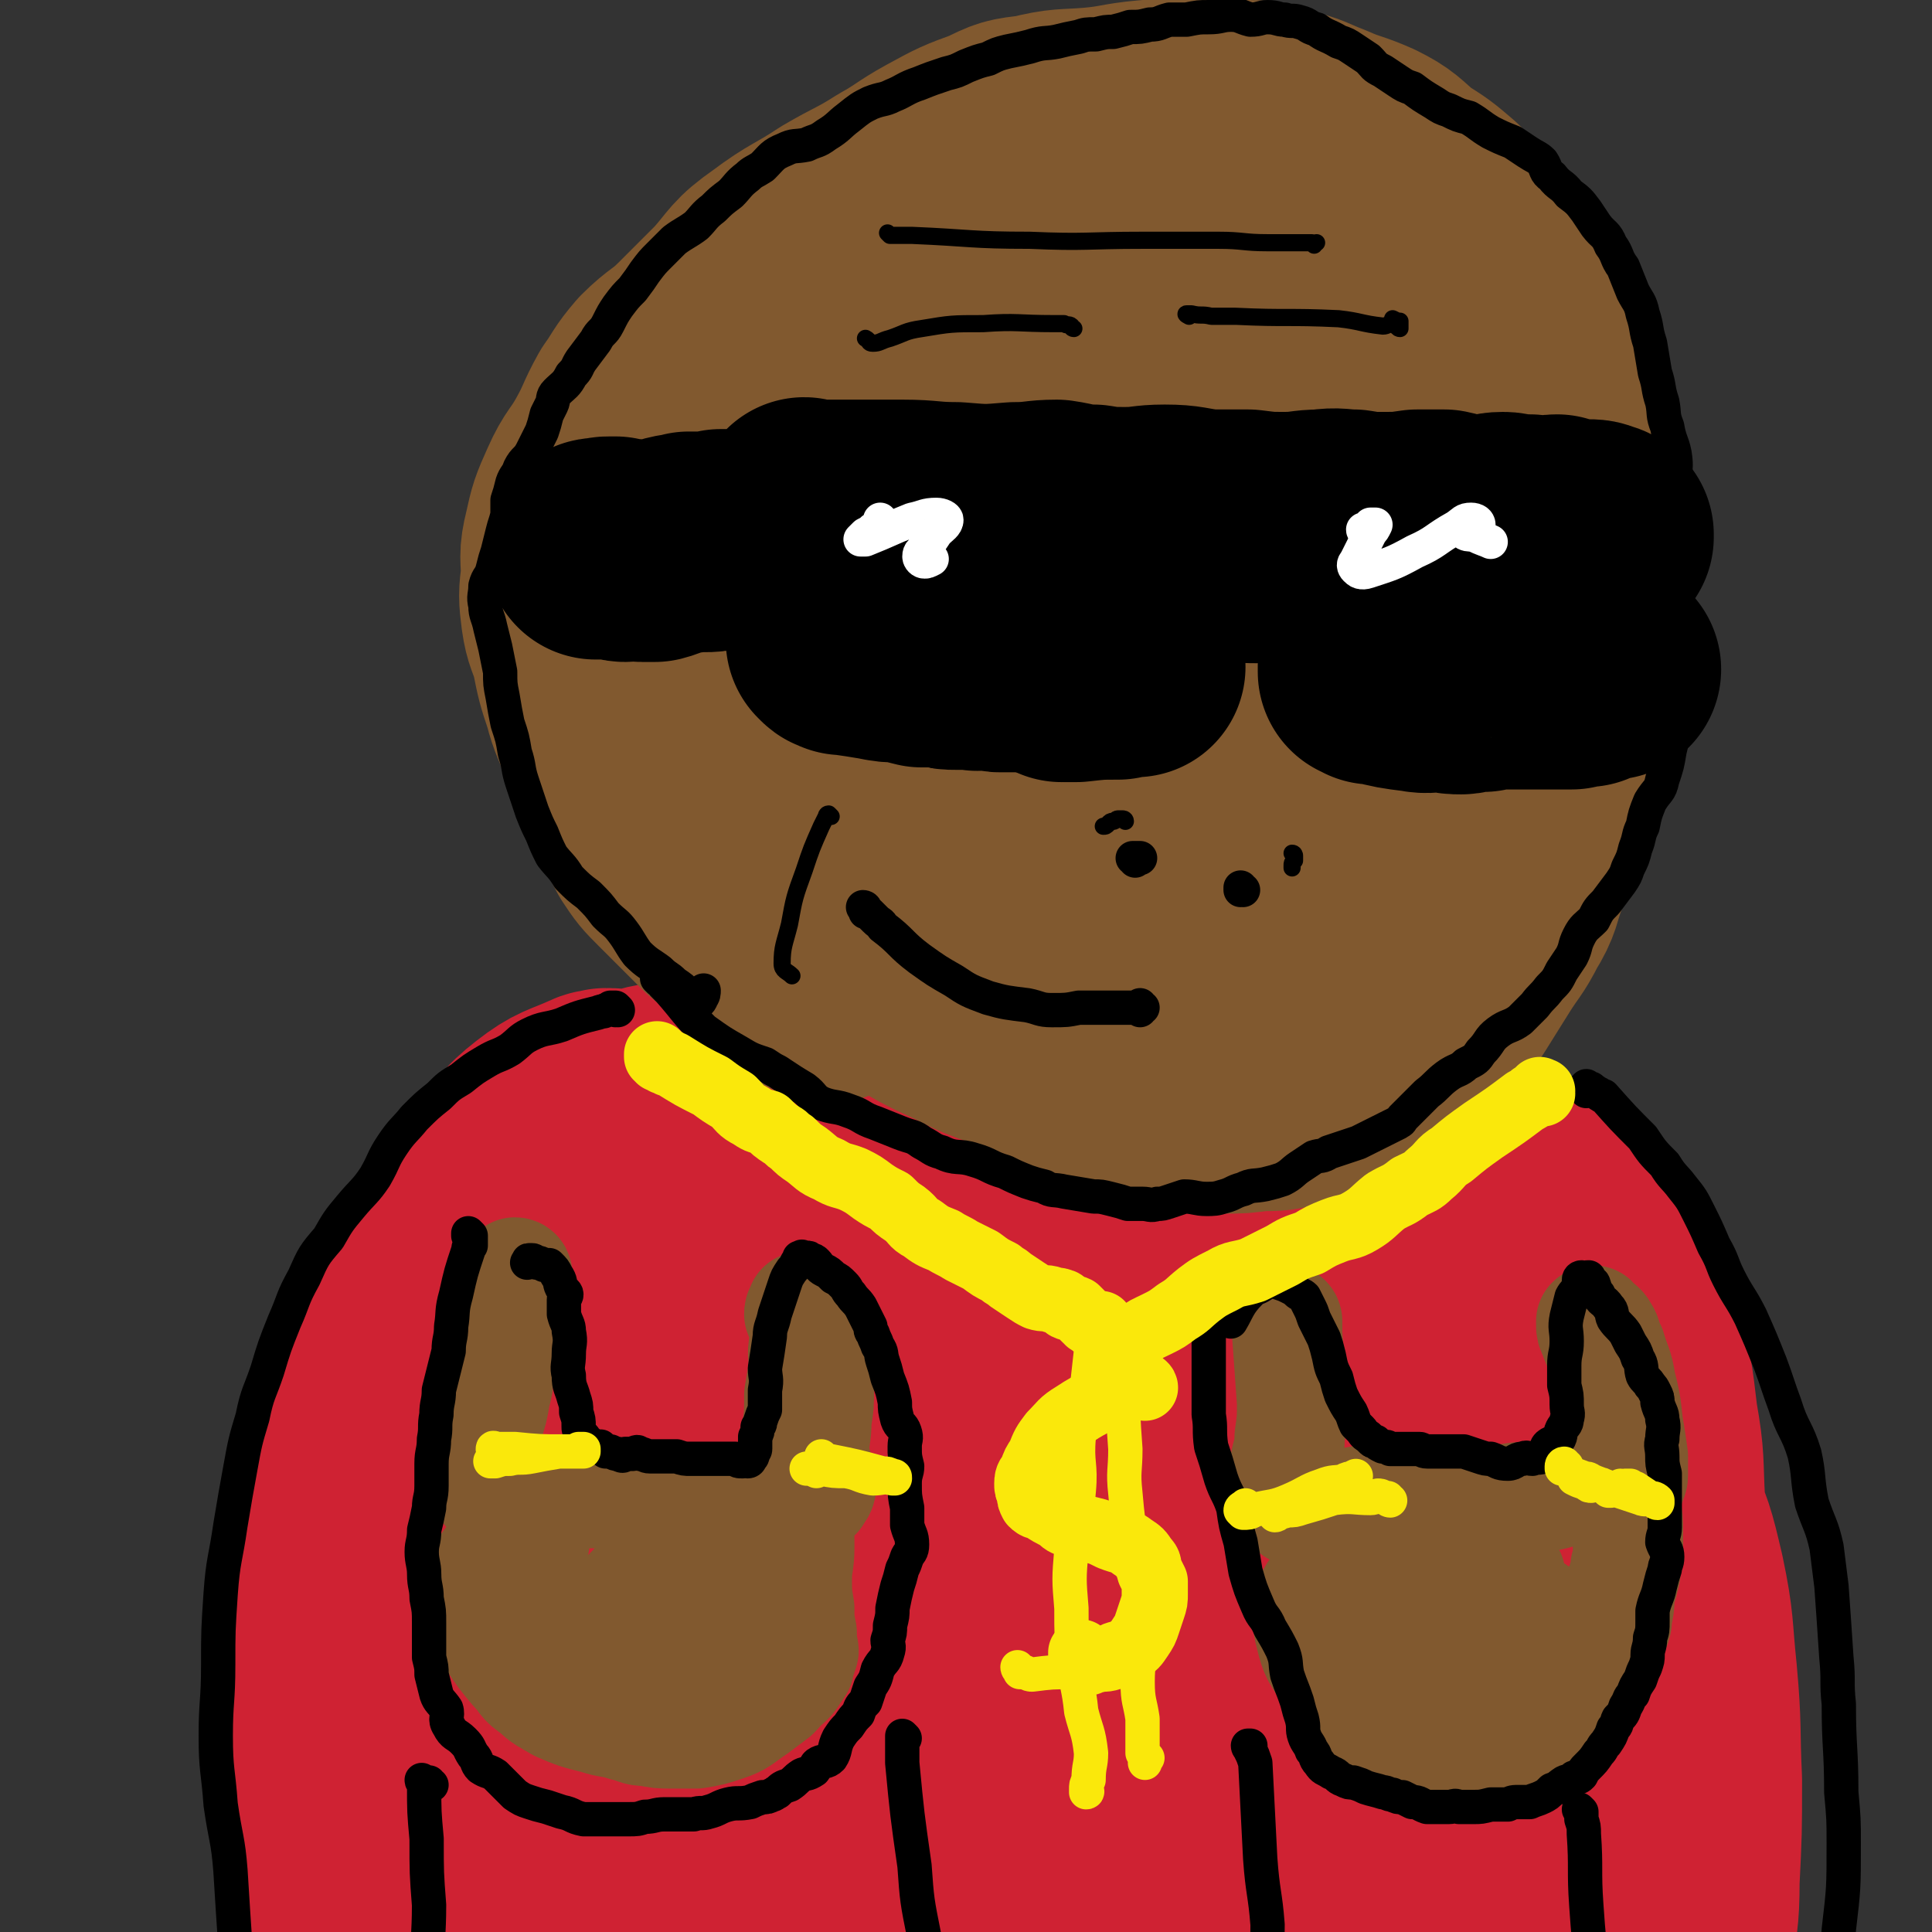 <svg viewBox='0 0 788 788' version='1.1' xmlns='http://www.w3.org/2000/svg' xmlns:xlink='http://www.w3.org/1999/xlink'><rect x="0" y="0" width="788" height="788" fill="#333333" stroke="none"/><g fill='none' stroke='#CF2233' stroke-width='90' stroke-linecap='round' stroke-linejoin='round'><path d='M250,449c0,0 0,-1 -1,-1 0,0 0,0 0,0 -1,1 -1,0 -2,0 -2,1 -2,0 -4,1 -11,5 -12,4 -21,11 -9,7 -8,8 -16,18 -9,11 -10,11 -18,22 -11,16 -12,16 -20,33 -9,19 -8,20 -15,39 -7,21 -7,21 -12,43 -5,21 -5,22 -7,44 -2,22 -1,22 0,44 0,20 1,20 3,40 2,16 2,16 5,33 2,14 2,14 5,27 2,8 2,8 5,15 1,4 1,4 2,7 0,1 1,2 1,2 0,-1 0,-2 0,-4 -2,-8 -3,-8 -4,-16 -2,-13 -1,-13 -2,-27 -1,-19 -1,-19 -1,-37 -1,-21 -2,-21 -2,-42 0,-22 1,-22 2,-43 2,-21 1,-21 4,-42 3,-18 3,-18 8,-36 5,-16 4,-17 11,-32 6,-14 8,-13 16,-25 7,-13 7,-13 14,-25 6,-9 6,-10 13,-18 6,-6 7,-6 14,-11 7,-5 7,-4 14,-9 6,-3 6,-3 12,-7 5,-3 5,-4 10,-6 7,-2 7,-1 15,-1 6,0 6,-1 12,0 5,1 5,2 11,3 6,2 6,2 12,5 6,2 6,2 11,4 9,3 9,3 17,7 8,3 8,3 16,6 7,3 7,3 14,6 7,3 7,4 15,6 10,3 10,1 21,4 8,2 8,2 16,5 8,2 7,4 15,5 9,3 9,2 18,2 9,1 9,1 18,2 9,1 9,1 18,1 9,1 9,1 17,0 10,0 10,0 19,0 8,-1 8,0 15,-1 9,-2 9,-2 18,-4 8,-2 8,-2 15,-4 5,-1 5,-1 10,-2 6,-1 6,-1 11,-2 5,0 5,0 10,-1 5,-1 4,-2 9,-2 5,0 5,-1 9,0 4,1 4,1 8,3 4,2 4,1 7,4 5,6 4,7 8,13 5,8 5,8 9,17 5,11 5,11 8,23 4,16 4,16 6,33 3,17 2,17 3,35 1,17 1,17 2,35 0,14 0,14 1,28 2,14 3,14 5,27 1,13 2,13 3,27 0,14 1,14 0,28 -1,15 -3,15 -5,30 -2,13 -2,13 -4,26 -1,9 -1,9 -1,19 0,5 0,5 1,11 0,1 0,2 1,1 0,-1 0,-3 1,-5 1,-8 2,-8 3,-15 3,-13 2,-14 4,-27 2,-16 3,-16 3,-32 1,-20 1,-20 1,-41 -1,-21 0,-21 -2,-43 -2,-19 -1,-20 -5,-39 -4,-17 -4,-17 -11,-33 -7,-17 -8,-16 -16,-32 -8,-16 -7,-16 -16,-31 -7,-13 -7,-14 -16,-25 -6,-7 -6,-8 -14,-12 -4,-3 -5,-3 -11,-3 -4,0 -6,0 -9,3 -5,7 -5,8 -8,17 -5,17 -5,18 -6,36 -3,24 -2,24 -2,49 1,26 2,26 5,51 2,25 3,25 7,49 3,19 3,19 7,38 3,15 3,15 6,30 2,8 1,9 4,17 1,2 3,5 4,3 3,-3 3,-6 4,-12 4,-19 5,-19 7,-39 2,-21 3,-22 2,-43 -1,-18 -1,-18 -5,-35 -4,-18 -5,-17 -10,-35 -5,-19 -5,-19 -9,-38 -2,-12 -1,-12 -3,-25 0,-4 0,-7 -1,-8 0,-1 0,1 0,3 2,14 1,15 4,29 6,23 6,23 14,46 7,22 9,22 17,44 6,19 6,19 10,39 3,12 3,12 5,25 2,6 2,7 3,13 0,0 -1,1 -1,1 -1,-3 -1,-4 -1,-7 -2,-19 -1,-19 -4,-37 -3,-18 -2,-18 -7,-36 -4,-13 -4,-14 -10,-26 -6,-13 -7,-13 -15,-25 -8,-12 -8,-12 -17,-23 -9,-11 -9,-11 -20,-21 -8,-8 -8,-8 -17,-15 -7,-5 -7,-6 -15,-9 -8,-4 -9,-5 -17,-5 -6,0 -8,0 -13,4 -10,7 -13,7 -18,18 -9,21 -8,22 -11,45 -4,29 -2,29 -2,58 0,26 -1,27 3,52 3,19 4,19 11,37 5,12 6,12 14,23 4,8 4,11 11,14 3,1 7,0 8,-4 7,-14 6,-16 8,-32 5,-34 4,-34 7,-69 3,-26 4,-26 6,-52 0,-17 0,-17 -1,-34 -2,-14 -2,-14 -7,-28 -5,-15 -5,-15 -13,-28 -7,-12 -7,-13 -18,-21 -5,-4 -9,-7 -14,-3 -9,7 -10,12 -13,26 -6,30 -4,31 -4,62 0,34 0,34 5,68 3,27 4,27 11,54 6,20 6,20 15,39 5,12 5,14 13,23 3,4 7,6 10,4 6,-6 8,-9 10,-19 6,-24 6,-25 7,-49 1,-29 2,-30 -1,-58 -3,-20 -2,-21 -10,-39 -8,-18 -10,-17 -21,-33 -10,-13 -10,-14 -23,-25 -11,-10 -11,-12 -25,-16 -10,-3 -13,-3 -22,2 -13,6 -15,7 -22,19 -13,21 -12,22 -19,46 -8,28 -7,29 -11,58 -3,23 -2,23 -3,46 -1,16 -1,17 -1,33 1,7 0,9 3,14 2,2 5,1 6,-2 7,-10 7,-11 11,-23 7,-24 6,-24 11,-49 5,-25 4,-25 7,-50 2,-19 4,-19 4,-37 0,-17 0,-17 -4,-33 -5,-17 -5,-18 -13,-33 -6,-12 -6,-13 -15,-22 -6,-6 -9,-10 -15,-9 -8,2 -11,6 -15,16 -8,21 -7,22 -10,45 -4,31 -4,31 -5,62 -1,31 -2,31 0,62 2,23 1,24 9,47 4,15 6,16 15,28 6,7 8,10 15,10 9,0 12,-3 17,-10 10,-13 10,-15 15,-31 7,-28 6,-28 8,-57 3,-30 2,-30 0,-60 -1,-19 -1,-19 -6,-37 -5,-15 -6,-16 -15,-28 -7,-10 -8,-11 -18,-18 -9,-6 -11,-9 -22,-8 -11,0 -15,1 -23,10 -16,20 -15,23 -24,48 -11,33 -10,33 -16,68 -5,29 -7,30 -7,59 0,21 2,21 7,41 3,12 3,13 10,22 3,4 6,5 9,3 5,-6 5,-10 7,-20 5,-26 6,-26 7,-53 0,-36 -2,-37 -5,-73 -3,-33 -1,-34 -7,-67 -3,-20 -3,-21 -11,-40 -5,-13 -4,-14 -13,-24 -8,-8 -10,-8 -20,-11 -8,-2 -10,-2 -18,2 -11,6 -14,7 -21,19 -14,24 -15,26 -21,54 -9,36 -8,37 -10,75 -1,34 -2,34 3,67 3,23 3,23 12,44 6,13 7,14 17,23 4,4 8,5 12,2 10,-7 11,-10 15,-23 11,-28 9,-29 15,-58 8,-34 8,-34 14,-68 4,-24 5,-24 6,-49 0,-14 0,-15 -5,-29 -2,-8 -3,-9 -10,-15 -4,-4 -5,-5 -11,-6 -7,-1 -9,-1 -14,3 -10,9 -11,10 -17,23 -11,24 -10,24 -16,50 -9,36 -10,37 -12,73 -2,31 -2,32 5,61 5,23 7,23 19,42 9,15 9,17 23,26 12,8 17,6 29,10 '/></g>
<g fill='none' stroke='#81592F' stroke-width='45' stroke-linecap='round' stroke-linejoin='round'><path d='M211,520c0,0 0,-1 -1,-1 0,0 1,1 1,1 0,0 -1,0 -1,0 0,0 0,0 0,0 0,1 0,1 0,1 0,1 0,1 -1,2 0,2 0,2 0,4 -2,13 -3,13 -5,27 -1,8 0,8 -2,15 -1,6 -1,6 -3,12 -1,4 -1,3 -2,7 0,4 1,4 1,8 0,2 0,2 0,4 0,3 -1,3 0,5 0,1 0,2 1,3 1,0 1,0 2,1 1,0 1,0 2,0 2,0 2,0 4,0 5,0 5,0 10,0 4,0 4,0 9,1 5,0 5,-1 10,-1 5,0 5,0 10,0 5,1 5,2 11,2 6,1 6,0 11,0 7,1 7,1 15,2 6,0 6,0 12,0 4,0 4,0 8,0 4,1 4,1 7,2 2,0 2,0 5,0 2,0 2,0 5,-1 2,0 2,1 3,1 3,0 4,0 6,-1 1,0 0,-1 1,-2 1,-1 2,-1 3,-2 1,-2 2,-2 2,-5 -1,-6 -2,-6 -3,-13 0,-6 1,-6 1,-13 1,-6 1,-6 1,-13 0,-5 -1,-5 -2,-10 -1,-4 -1,-4 -2,-9 0,-4 1,-4 0,-8 0,-3 -1,-2 -2,-5 0,-1 0,-1 0,-1 0,0 -1,0 -1,0 0,1 0,1 0,1 -1,1 -1,1 -1,2 1,3 2,3 3,6 0,3 -1,3 -1,6 -1,5 0,5 0,9 -1,6 -1,6 -2,12 0,8 0,8 -1,15 0,9 -1,9 -1,18 0,8 1,8 1,16 1,6 1,6 1,13 0,7 -1,7 -1,13 0,6 0,6 1,12 0,5 0,5 1,10 0,3 0,3 0,6 1,1 1,1 0,3 0,1 0,1 -1,2 0,1 0,1 0,2 0,1 -1,1 -1,1 0,1 0,1 -1,2 -1,2 -1,2 -3,4 -3,2 -2,2 -5,5 -4,3 -4,3 -8,6 -6,4 -6,5 -12,7 -6,2 -6,2 -12,3 -5,0 -5,0 -10,0 -5,0 -5,0 -10,-1 -5,0 -4,-1 -9,-2 -6,-2 -6,-1 -12,-3 -8,-2 -8,-2 -15,-5 -5,-3 -6,-3 -10,-7 -5,-3 -4,-4 -8,-8 -5,-6 -5,-6 -9,-12 -2,-5 -3,-5 -4,-10 -1,-3 -1,-3 -1,-7 0,-5 -1,-5 1,-10 1,-4 2,-4 4,-7 2,-2 2,-2 4,-4 3,-2 3,-3 7,-4 1,-1 1,-1 3,-1 1,0 1,0 2,1 1,0 1,0 1,1 0,0 0,1 0,1 -1,1 -1,1 -1,2 -1,2 -1,2 -1,5 -1,4 -2,4 -2,8 0,5 -1,6 1,10 3,6 4,6 10,10 8,6 8,6 17,10 8,4 9,4 18,6 9,2 9,2 18,3 7,0 8,0 14,-2 5,-1 6,-2 9,-6 2,-3 3,-4 3,-9 -1,-4 -1,-4 -4,-7 -4,-4 -5,-4 -10,-6 -7,-4 -7,-4 -14,-6 -5,-1 -6,-3 -12,-2 -5,1 -5,2 -9,6 -3,4 -3,4 -4,9 0,5 0,6 3,12 3,6 3,7 8,11 5,4 6,4 12,4 8,1 8,1 15,-1 5,-1 7,-1 9,-5 2,-5 3,-7 1,-12 -3,-7 -5,-7 -12,-11 -6,-4 -7,-4 -14,-6 -5,-1 -6,-1 -11,0 -3,1 -4,1 -5,4 -1,4 -1,6 1,9 5,6 7,5 13,10 4,2 4,1 8,3 '/><path d='M525,539c0,0 -1,0 -1,-1 0,0 1,0 1,1 0,0 0,0 0,1 0,0 0,0 0,1 0,1 0,1 0,3 1,14 1,14 2,28 0,7 0,7 -1,14 0,6 -1,6 -2,12 0,4 0,4 1,8 0,3 -1,4 0,7 0,1 1,1 2,2 1,0 1,0 1,1 1,0 1,0 3,0 2,1 2,1 5,0 4,0 4,-1 8,-2 6,-1 6,-1 12,-2 7,-1 7,-1 14,-1 7,0 7,1 14,2 9,0 9,0 18,0 8,0 8,-1 15,-2 7,-1 7,0 15,-1 5,-1 5,-2 10,-2 5,0 5,1 9,2 1,0 1,-1 3,-1 1,0 1,0 3,0 1,0 1,0 1,0 2,-1 2,-1 3,-2 1,-1 1,-1 2,-1 1,-1 1,-1 2,-1 0,-1 1,-2 1,-3 0,-4 0,-4 0,-8 -1,-7 -1,-7 -2,-13 -1,-9 -1,-9 -3,-17 -1,-7 -2,-7 -4,-14 -2,-3 -1,-4 -3,-7 -1,-2 -2,-2 -4,-4 0,0 0,-1 -1,0 0,0 0,0 0,1 0,2 0,2 1,4 2,6 3,6 4,11 1,7 0,7 1,14 1,8 2,7 3,15 2,9 2,9 3,18 2,6 1,6 2,12 1,6 1,6 1,11 0,4 0,4 0,8 0,3 0,3 -1,6 0,3 0,3 -1,5 0,2 0,2 -1,3 -1,5 0,5 -1,10 -1,3 0,3 -1,6 -2,3 -2,3 -4,7 -1,4 -1,4 -3,7 -3,4 -4,4 -7,8 -3,5 -3,5 -6,10 -4,4 -4,4 -7,7 -5,5 -5,5 -11,8 -5,3 -5,4 -10,5 -4,1 -5,1 -9,1 -5,-1 -5,-1 -11,-3 -7,-1 -7,-1 -13,-3 -7,-3 -8,-3 -14,-7 -7,-4 -7,-5 -13,-11 -5,-5 -6,-5 -10,-11 -5,-7 -5,-8 -7,-16 -1,-5 -1,-6 0,-11 1,-4 2,-5 5,-8 3,-5 4,-5 9,-8 4,-3 4,-4 10,-5 7,-3 8,-3 15,-3 6,0 6,1 12,1 7,1 7,0 13,1 5,1 5,3 9,5 1,1 2,0 3,1 2,1 2,2 4,3 1,1 1,1 2,2 0,0 0,-1 0,0 0,0 0,0 0,0 -1,1 -1,0 -1,1 -4,0 -4,0 -7,1 -4,3 -4,3 -9,5 -5,3 -6,2 -10,7 -4,5 -3,6 -5,13 -4,9 -5,9 -7,17 -1,6 -1,8 2,13 3,5 4,5 10,7 7,3 8,3 16,2 10,-1 10,-1 19,-7 7,-4 7,-5 11,-12 4,-6 5,-8 4,-14 -1,-6 -3,-7 -7,-11 -6,-5 -6,-6 -13,-8 -6,-2 -7,-1 -13,-1 -6,1 -7,0 -12,2 -4,3 -5,4 -6,8 0,4 0,6 2,10 3,5 4,5 10,8 8,3 9,4 17,3 8,-1 9,-1 17,-5 4,-3 5,-4 5,-9 1,-3 0,-4 -3,-8 -5,-5 -5,-5 -11,-9 -6,-3 -6,-3 -12,-5 -6,-1 -7,-2 -13,-1 -9,2 -9,2 -18,6 -8,4 -8,4 -15,10 -4,3 -5,4 -7,8 -1,3 -1,4 1,6 3,2 4,3 9,3 6,1 7,0 13,-1 6,-1 6,-2 12,-5 4,-2 4,-2 7,-6 2,-2 2,-2 2,-5 1,-2 1,-3 0,-5 0,-1 1,-1 0,-1 -1,-1 -1,-1 -3,-1 -2,0 -2,0 -4,1 -4,3 -4,5 -7,7 '/></g>
<g fill='none' stroke='#81592F' stroke-width='90' stroke-linecap='round' stroke-linejoin='round'><path d='M338,405c0,0 -1,-1 -1,-1 0,0 0,0 0,0 -1,0 -1,0 -2,0 -1,-1 -1,-1 -2,-1 -2,-1 -2,-1 -3,-2 -2,-1 -2,-1 -4,-3 -10,-8 -10,-8 -21,-17 -5,-4 -5,-4 -11,-9 -5,-5 -5,-5 -10,-10 -4,-4 -4,-4 -8,-8 -5,-5 -5,-5 -9,-11 -3,-6 -3,-6 -6,-12 -3,-7 -3,-7 -6,-13 -3,-9 -3,-9 -7,-17 -3,-9 -4,-9 -6,-17 -3,-9 -3,-9 -5,-19 -2,-7 -3,-7 -4,-14 -1,-8 -1,-8 0,-16 0,-8 -1,-8 1,-16 2,-9 2,-9 6,-18 4,-9 5,-8 10,-17 5,-9 4,-9 9,-18 5,-7 4,-7 10,-14 7,-7 8,-6 15,-13 8,-8 8,-8 16,-16 8,-9 7,-10 17,-17 12,-9 13,-8 25,-16 12,-7 12,-6 23,-13 9,-5 9,-6 18,-11 11,-6 11,-6 22,-10 8,-4 8,-4 17,-5 12,-3 12,-2 24,-3 11,-1 11,-2 22,-3 10,-1 10,0 20,0 9,0 9,-1 19,0 8,0 8,0 16,3 9,2 9,3 17,6 9,4 9,3 18,7 8,4 8,5 15,11 8,5 8,5 15,11 6,6 6,7 12,14 6,6 7,5 11,12 5,8 4,8 8,17 4,10 5,9 9,20 4,9 5,9 8,19 3,12 1,12 2,24 2,11 2,11 3,21 1,14 1,14 2,27 0,11 0,11 -1,22 0,11 0,11 -1,21 -2,12 -2,12 -5,24 -2,8 -2,8 -5,16 -3,10 -4,9 -7,18 -3,9 -2,9 -5,18 -3,8 -2,9 -7,17 -4,8 -5,8 -10,16 -5,8 -5,8 -10,16 -4,6 -5,6 -10,12 -3,5 -3,6 -8,10 -7,5 -7,5 -15,9 -6,4 -6,4 -13,6 -8,4 -8,3 -17,5 -8,2 -8,2 -16,2 -7,1 -7,1 -14,1 -9,0 -9,0 -17,-1 -7,-2 -7,-2 -15,-4 -8,-2 -8,-1 -16,-4 -9,-3 -9,-4 -18,-8 -8,-3 -8,-3 -17,-7 -11,-5 -12,-4 -23,-10 -13,-6 -13,-6 -24,-13 -11,-7 -11,-8 -20,-16 -10,-10 -10,-11 -18,-22 -8,-10 -8,-10 -15,-22 -6,-12 -6,-12 -11,-24 -4,-14 -5,-15 -7,-29 -2,-16 -1,-17 0,-33 0,-18 -1,-18 3,-36 2,-14 3,-14 8,-27 4,-14 3,-14 10,-27 7,-12 8,-11 18,-21 12,-13 12,-14 26,-25 17,-13 18,-12 37,-23 14,-8 14,-7 30,-14 15,-7 15,-8 32,-13 16,-4 16,-6 32,-6 15,1 16,2 28,9 17,10 18,11 29,27 15,20 16,21 24,44 9,23 8,24 11,49 2,25 1,25 -2,51 -2,24 -2,24 -7,48 -4,20 -3,21 -11,40 -8,18 -9,18 -20,33 -9,13 -8,14 -20,24 -11,8 -11,8 -24,13 -11,4 -12,7 -24,6 -15,-1 -16,-2 -29,-11 -19,-12 -20,-12 -34,-30 -19,-23 -18,-24 -32,-50 -12,-25 -12,-26 -20,-53 -7,-23 -7,-23 -9,-47 -2,-17 -1,-18 3,-35 3,-13 3,-14 12,-24 9,-11 10,-12 23,-17 21,-9 22,-9 44,-10 20,-2 22,-2 41,5 20,7 23,7 37,23 16,19 16,21 23,46 9,29 8,30 10,61 1,29 1,30 -5,58 -5,23 -7,23 -19,44 -9,15 -11,15 -24,28 -12,12 -12,15 -27,22 -12,5 -16,7 -27,2 -13,-4 -14,-8 -21,-21 -13,-24 -15,-25 -19,-53 -6,-32 -5,-34 -2,-67 2,-27 3,-28 12,-54 7,-18 7,-21 20,-34 11,-12 14,-15 29,-17 11,-2 15,0 23,8 15,16 16,18 23,40 10,35 9,37 11,73 3,32 4,33 -1,63 -4,20 -6,21 -17,37 -7,11 -9,17 -19,18 -8,1 -11,-5 -17,-15 -15,-25 -15,-27 -24,-55 -9,-26 -8,-27 -12,-54 -4,-21 -5,-21 -5,-42 0,-13 0,-15 5,-26 2,-4 5,-7 8,-5 8,3 9,7 15,16 9,15 9,15 14,31 6,21 4,21 8,42 3,21 4,25 6,41 '/></g>
<g fill='none' stroke='#000000' stroke-width='14' stroke-linecap='round' stroke-linejoin='round'><path d='M252,412c0,0 -1,-1 -1,-1 0,0 0,1 0,1 0,0 0,-1 0,-1 -1,0 -1,0 -2,0 -1,1 -1,1 -2,1 -1,1 -1,0 -3,1 -8,2 -8,2 -15,5 -6,2 -7,1 -13,4 -4,2 -4,3 -8,6 -5,3 -5,2 -10,5 -5,3 -5,3 -10,7 -5,3 -5,3 -9,7 -5,4 -5,4 -10,9 -4,5 -5,5 -9,11 -4,6 -3,6 -7,13 -4,6 -5,6 -10,12 -5,6 -5,6 -9,13 -6,7 -6,7 -10,16 -5,9 -4,9 -8,18 -4,10 -4,10 -7,20 -3,9 -4,9 -6,19 -3,10 -3,10 -5,21 -2,11 -2,11 -4,23 -2,14 -3,14 -4,28 -1,15 -1,15 -1,29 0,15 -1,15 -1,29 0,14 1,14 2,28 2,14 3,14 4,27 1,16 1,16 2,31 0,10 0,10 1,21 1,8 1,8 4,17 1,7 2,6 5,13 1,5 1,5 3,10 '/><path d='M647,445c0,0 -1,-1 -1,-1 0,0 0,0 0,0 0,0 0,0 1,0 0,0 0,0 0,-1 0,0 0,0 0,0 1,1 1,1 2,1 0,0 0,0 1,1 1,0 1,1 2,1 1,1 1,1 2,1 8,9 8,9 16,17 4,6 4,6 9,11 3,5 4,5 7,9 4,5 4,5 7,11 3,6 3,6 6,13 4,7 3,7 6,13 4,8 5,8 9,16 4,9 4,9 8,19 3,8 3,9 6,17 3,10 5,10 8,20 2,9 1,10 3,20 3,9 4,9 6,18 1,8 1,8 2,16 1,14 1,14 2,29 1,10 0,10 1,19 0,18 1,18 1,36 1,11 1,11 1,21 0,18 0,18 -2,35 -1,16 -2,16 -5,31 -2,12 -2,11 -5,23 -2,8 -2,8 -4,17 '/><path d='M269,399c0,0 -1,-1 -1,-1 0,0 0,1 0,1 0,0 0,0 1,1 0,0 0,0 1,0 0,1 0,1 1,2 1,1 1,1 2,2 7,8 7,9 14,16 7,5 7,5 14,9 5,3 5,3 11,5 3,2 3,2 5,3 6,4 6,4 11,7 4,3 3,4 7,6 5,2 6,1 11,3 6,2 5,3 11,5 5,2 5,2 10,4 5,2 5,1 9,4 4,2 4,3 8,4 6,3 7,1 13,3 7,2 6,3 13,5 4,2 4,2 9,4 3,1 3,1 7,2 3,2 4,1 8,2 6,1 6,1 12,2 3,0 3,0 7,1 4,1 4,1 7,2 3,0 3,0 6,0 3,0 3,1 6,0 2,0 2,0 5,-1 3,-1 3,-1 6,-2 4,0 5,1 9,1 3,0 4,0 7,-1 4,-1 4,-2 8,-3 4,-2 4,-1 9,-2 4,-1 4,-1 7,-2 4,-2 4,-3 7,-5 3,-2 3,-2 6,-4 3,-1 3,0 6,-2 3,-1 3,-1 6,-2 3,-1 3,-1 6,-2 4,-2 4,-2 8,-4 2,-1 2,-1 4,-2 2,-1 2,-1 4,-2 1,-1 1,0 2,-2 2,-2 2,-2 4,-4 3,-3 3,-3 6,-6 4,-3 4,-4 8,-7 4,-3 5,-2 8,-5 4,-2 4,-2 6,-5 4,-4 3,-5 7,-8 4,-3 5,-2 9,-5 3,-3 3,-3 6,-6 3,-4 3,-3 6,-7 3,-3 3,-3 5,-7 2,-3 2,-3 4,-6 2,-4 1,-4 3,-8 2,-4 3,-4 6,-7 2,-4 2,-4 5,-7 3,-4 3,-4 6,-8 2,-3 2,-3 3,-6 2,-4 2,-4 3,-8 2,-5 1,-5 3,-9 1,-5 1,-5 3,-10 3,-5 4,-4 5,-9 2,-6 2,-6 3,-12 1,-4 1,-4 1,-7 0,-5 -1,-5 -1,-10 0,-6 0,-6 1,-12 0,-6 -1,-6 -1,-11 0,-6 0,-6 0,-13 1,-4 1,-4 1,-9 0,-6 0,-6 0,-11 0,-6 0,-6 0,-11 0,-6 1,-6 1,-12 0,-6 0,-6 0,-12 0,-7 1,-7 0,-13 -1,-5 -2,-5 -3,-11 -2,-5 -1,-5 -2,-10 -2,-6 -1,-6 -3,-12 -1,-6 -1,-6 -2,-12 -2,-6 -1,-6 -3,-12 -1,-5 -2,-5 -4,-9 -2,-5 -2,-5 -4,-10 -3,-4 -2,-5 -5,-9 -2,-5 -3,-4 -6,-8 -2,-3 -2,-3 -4,-6 -3,-4 -3,-4 -7,-7 -3,-4 -4,-3 -7,-7 -3,-2 -2,-3 -4,-6 -2,-2 -3,-2 -6,-4 -3,-2 -3,-2 -6,-4 -5,-2 -5,-2 -9,-4 -5,-3 -4,-3 -9,-6 -4,-1 -4,-1 -8,-3 -3,-1 -3,-1 -6,-3 -5,-3 -5,-3 -9,-6 -3,-1 -3,-1 -6,-3 -3,-2 -3,-2 -6,-4 -4,-2 -3,-2 -6,-5 -3,-2 -3,-2 -6,-4 -3,-2 -3,-2 -6,-3 -5,-3 -5,-2 -9,-5 -4,-1 -3,-2 -7,-3 -3,-1 -3,0 -6,-1 -3,0 -3,-1 -7,-1 -3,0 -3,1 -7,1 -4,-1 -4,-2 -8,-2 -4,0 -4,1 -9,1 -4,0 -4,0 -9,1 -3,0 -3,0 -7,0 -4,1 -4,2 -8,2 -4,1 -4,1 -8,1 -3,1 -3,1 -7,2 -3,0 -3,0 -7,1 -4,0 -4,0 -7,1 -5,1 -5,1 -9,2 -5,1 -5,0 -11,2 -4,1 -4,1 -9,2 -4,1 -4,1 -8,3 -4,1 -4,1 -9,3 -4,2 -4,2 -8,3 -6,2 -6,2 -11,4 -6,2 -6,3 -11,5 -4,2 -4,1 -9,3 -4,2 -4,2 -9,6 -4,3 -4,4 -9,7 -4,3 -4,2 -8,4 -5,1 -5,0 -9,2 -5,2 -5,3 -9,7 -3,2 -4,2 -6,4 -4,3 -4,4 -7,7 -4,3 -4,3 -7,6 -4,3 -4,4 -7,7 -4,3 -5,3 -9,6 -3,3 -3,3 -6,6 -3,3 -3,3 -6,7 -2,3 -2,3 -5,7 -3,3 -3,3 -6,7 -2,3 -2,3 -4,7 -2,4 -3,3 -5,7 -3,4 -3,4 -6,8 -2,3 -1,3 -4,6 -2,4 -3,4 -6,7 -2,2 -1,3 -2,5 -1,2 -1,2 -2,4 -1,4 -1,4 -2,7 -2,4 -2,4 -4,8 -2,4 -3,3 -5,7 -1,3 -2,3 -3,6 -1,4 -1,4 -2,7 0,3 0,3 0,6 -1,4 -1,3 -2,7 -1,4 -1,4 -2,8 -1,3 -1,3 -2,7 -1,4 -2,3 -3,7 0,4 -1,4 0,8 0,4 1,4 2,9 1,4 1,4 2,8 1,5 1,5 2,10 0,5 0,5 1,10 1,6 1,6 2,11 2,6 2,6 3,12 2,6 1,6 3,12 2,6 2,6 4,12 2,5 2,5 4,9 2,5 2,5 4,9 3,4 4,4 7,9 4,4 4,4 8,7 4,4 4,4 7,8 4,4 4,3 7,7 3,4 3,5 6,9 4,4 5,4 9,7 3,3 3,2 6,5 3,2 3,2 6,5 1,1 1,1 2,2 1,1 1,1 1,1 1,0 2,-1 2,-2 1,-1 1,-2 1,-3 '/><path d='M192,504c0,0 -1,-1 -1,-1 0,0 0,0 0,1 0,0 0,0 1,0 0,0 0,0 0,0 0,0 0,0 0,0 0,0 0,0 0,1 0,0 0,0 0,1 0,1 0,1 0,2 -1,1 -1,1 -1,2 -3,9 -3,9 -5,18 -2,7 -1,7 -2,13 0,5 -1,5 -1,10 -1,4 -1,4 -2,8 -1,4 -1,4 -2,8 0,5 -1,5 -1,10 -1,5 0,5 -1,10 0,5 -1,5 -1,10 0,5 0,5 0,9 0,5 -1,5 -1,9 -1,5 -1,5 -2,9 0,5 -1,5 -1,9 0,4 1,5 1,9 0,5 1,5 1,10 1,5 1,5 1,10 0,4 0,4 0,7 0,4 0,4 0,7 1,4 1,4 1,7 1,4 1,4 2,8 1,3 2,3 4,6 1,3 -1,4 1,7 2,4 3,3 6,6 3,3 2,3 4,6 2,2 1,3 3,5 3,2 3,1 6,3 2,2 2,2 4,4 2,2 2,2 4,4 3,2 3,2 6,3 3,1 3,1 7,2 3,1 3,1 6,2 5,1 4,2 9,3 2,0 2,0 4,0 4,0 4,0 7,0 4,0 4,0 7,0 4,0 4,0 7,-1 4,0 4,-1 8,-1 3,0 3,0 6,0 3,0 3,0 6,0 3,-1 3,0 6,-1 4,-1 4,-2 8,-3 4,-1 4,0 9,-1 2,-1 2,-1 5,-2 2,0 2,0 4,-1 1,0 1,-1 2,-1 2,-2 2,-2 5,-3 3,-2 2,-2 5,-4 2,-1 2,0 5,-2 1,-1 0,-2 2,-3 2,-1 3,0 5,-2 2,-3 1,-4 3,-8 2,-3 2,-3 4,-5 2,-3 2,-3 4,-5 1,-3 1,-3 3,-5 1,-3 1,-3 2,-6 2,-3 2,-3 3,-7 2,-4 3,-3 4,-7 1,-3 0,-3 0,-5 1,-3 1,-3 1,-6 1,-4 1,-4 1,-7 1,-5 1,-5 2,-9 1,-3 1,-3 2,-7 1,-2 1,-2 2,-5 1,-2 2,-2 2,-5 0,-4 -1,-4 -2,-8 0,-3 0,-3 0,-7 -1,-5 -1,-5 -1,-10 0,-4 1,-4 1,-7 -1,-4 -1,-4 -1,-8 0,-3 1,-3 0,-6 -1,-3 -2,-2 -3,-5 -1,-4 -1,-4 -1,-7 -1,-5 -1,-5 -3,-10 -1,-4 -1,-4 -2,-7 -1,-3 0,-3 -2,-6 -1,-3 -1,-2 -2,-5 -1,-1 -1,-2 -1,-3 -2,-4 -2,-4 -4,-8 -2,-3 -2,-2 -4,-5 -2,-2 -1,-2 -3,-4 -2,-2 -2,-2 -4,-3 -2,-2 -2,-2 -4,-3 -2,-1 -2,-2 -3,-3 -1,-1 -1,-1 -2,-1 -1,-1 -1,-1 -2,-1 0,0 0,0 -1,0 0,0 0,0 0,0 -1,0 -1,-1 -1,0 0,0 -1,0 -1,0 0,1 0,1 -1,2 -1,2 -1,2 -2,3 -2,3 -2,3 -3,6 -1,3 -1,3 -2,6 -1,3 -1,3 -2,6 -1,5 -2,5 -2,9 -1,7 -1,7 -2,13 0,4 1,4 0,9 0,4 0,4 0,8 -1,2 -1,2 -2,5 0,1 0,1 -1,2 0,2 0,2 -1,4 0,3 0,3 0,5 0,1 -1,1 -1,2 0,1 0,1 -1,2 0,0 0,1 -1,1 0,0 0,-1 0,-1 -1,0 -1,1 -2,1 -2,0 -2,0 -3,-1 -3,0 -3,0 -5,0 -3,0 -3,0 -6,0 -4,0 -4,0 -7,0 -3,0 -3,0 -6,-1 -2,0 -2,0 -3,0 -2,0 -2,0 -4,0 -2,0 -2,0 -4,0 -2,0 -2,-1 -4,-1 -1,-1 -1,-1 -3,0 -1,0 -1,0 -3,0 -1,1 -1,1 -3,0 -1,0 -1,0 -3,-1 -1,0 -1,0 -2,0 -1,-1 -1,-1 -2,-2 -1,0 -1,0 -1,0 -1,0 -1,0 -2,0 -1,0 -1,-1 -2,-1 0,-1 0,-1 -1,-1 -1,-1 0,-1 -1,-2 -1,-1 -1,-1 -1,-1 -1,-2 -1,-2 -1,-3 0,-3 0,-3 -1,-6 0,-3 0,-3 -1,-6 -1,-4 -2,-4 -2,-9 -1,-4 0,-4 0,-9 0,-4 1,-4 0,-9 0,-3 -1,-3 -2,-7 0,-3 0,-3 0,-6 0,-1 1,-1 1,-2 0,-1 -1,-1 -2,-3 -1,-2 0,-2 -2,-5 -1,-2 -1,-2 -3,-4 -1,0 -1,0 -2,0 -2,-1 -2,-1 -3,-1 -1,0 -1,-1 -2,-1 0,0 0,0 -1,0 -1,0 0,0 -1,1 '/><path d='M493,539c0,0 0,-2 -1,-1 0,0 0,1 0,2 0,1 0,1 0,2 0,2 0,2 1,3 0,9 0,9 0,17 0,8 0,8 0,15 1,6 0,6 1,13 2,6 2,6 4,13 2,6 3,6 5,12 1,7 1,7 3,14 1,6 1,6 2,12 2,7 2,7 5,14 2,5 3,4 5,9 3,5 3,5 5,9 2,5 1,5 2,10 2,6 2,5 4,11 1,4 1,4 2,7 1,4 0,4 1,7 1,3 2,3 3,6 2,2 1,3 3,5 2,3 2,2 5,4 3,1 2,2 5,3 2,1 2,1 4,1 3,1 3,1 5,2 3,1 4,1 7,2 2,0 2,1 4,1 2,1 2,1 4,1 2,1 2,1 4,2 3,0 3,1 6,2 3,0 3,0 6,0 2,0 2,0 3,0 2,0 2,-1 4,0 3,0 3,0 6,0 3,0 3,0 7,-1 3,0 3,0 7,0 2,-1 2,-1 5,-1 2,0 2,0 4,0 2,-1 3,-1 5,-2 2,-1 2,-1 4,-3 3,-1 2,-1 5,-3 2,-1 2,0 4,-2 2,0 2,0 3,-1 1,-2 1,-2 2,-3 3,-3 3,-3 5,-6 2,-2 1,-2 3,-4 2,-3 2,-3 3,-6 2,-2 1,-2 2,-4 2,-2 2,-2 3,-5 2,-3 1,-3 3,-5 1,-3 1,-3 3,-6 1,-3 1,-3 2,-5 1,-3 1,-3 1,-5 0,-3 1,-3 1,-7 1,-3 1,-3 1,-7 0,-2 0,-2 0,-4 1,-5 2,-5 3,-10 1,-4 1,-4 2,-7 0,-2 1,-2 1,-5 0,-3 -1,-3 -2,-6 0,-3 1,-3 1,-6 0,-5 0,-5 0,-10 0,-4 0,-4 0,-9 0,-2 0,-2 0,-3 -1,-4 -1,-4 -1,-7 0,-4 -1,-4 0,-7 0,-4 1,-4 0,-8 0,-3 -1,-3 -2,-7 0,-2 0,-2 -1,-4 -1,-2 -1,-2 -2,-3 -1,-2 -2,-2 -3,-4 -1,-3 0,-4 -2,-7 -1,-3 -1,-3 -3,-6 -1,-2 -1,-2 -2,-4 -2,-3 -3,-3 -5,-6 -1,-2 0,-3 -2,-5 -2,-3 -3,-2 -4,-5 -2,-2 -1,-2 -2,-4 0,-1 -1,-1 -1,-1 -1,-1 -1,-1 -1,-2 -1,0 -1,0 -2,1 0,0 0,0 -1,0 0,-1 0,-1 0,-1 0,0 -1,0 -1,1 0,1 0,1 0,2 -1,3 -2,3 -3,5 -1,4 -1,4 -2,8 -1,5 0,5 0,10 0,5 -1,5 -1,10 0,4 0,4 0,8 1,4 1,4 1,8 0,3 1,3 0,6 0,2 -1,2 -2,4 -1,2 0,3 -2,5 -1,1 -2,0 -3,1 -2,1 -1,3 -3,5 -1,1 -2,0 -4,1 -2,0 -2,-1 -4,0 -3,0 -3,2 -6,2 -4,0 -4,-1 -7,-2 -2,0 -2,0 -5,-1 -3,-1 -3,-1 -6,-2 -3,0 -3,0 -7,0 -2,0 -2,0 -5,0 -2,0 -2,0 -3,0 -2,0 -2,-1 -3,-1 -2,0 -2,0 -4,0 -2,0 -2,0 -3,0 -3,0 -3,0 -5,0 -1,-1 -2,-1 -3,-1 -2,-1 -2,-1 -3,-2 -1,0 -1,0 -2,-1 -1,-1 -1,-1 -1,-1 -2,-1 -2,-2 -3,-3 -1,-1 -1,-1 -2,-2 -1,-2 -1,-3 -2,-5 -2,-3 -2,-3 -4,-7 -1,-3 -1,-3 -2,-7 -2,-4 -2,-4 -3,-9 -1,-4 -1,-4 -2,-7 -2,-4 -2,-4 -4,-8 -1,-3 -1,-3 -2,-5 -1,-2 -1,-2 -2,-4 -1,-1 -2,-1 -3,-2 -1,-1 -1,-1 -3,-2 -2,-1 -2,-1 -5,-2 -2,-1 -2,-1 -5,0 -1,0 0,0 -1,1 -3,2 -3,1 -5,3 -5,5 -5,7 -8,12 '/><path d='M369,709c0,0 -1,-1 -1,-1 0,1 0,1 0,2 0,1 0,1 0,2 0,3 0,3 0,7 2,21 2,21 5,42 1,14 1,14 4,29 3,18 4,17 7,35 1,5 1,5 1,10 '/><path d='M176,728c-1,0 -1,-1 -1,-1 -1,0 -1,1 -1,1 0,0 0,-1 -1,-1 0,0 0,0 0,0 0,0 0,0 -1,-1 0,0 0,0 0,0 0,0 0,0 0,0 0,1 1,1 1,2 0,11 0,11 1,22 0,14 0,14 1,27 0,13 -1,13 0,25 1,12 2,14 3,24 '/><path d='M510,713c0,0 -1,0 -1,-1 0,0 0,0 0,0 1,0 1,0 1,0 0,1 0,1 0,2 1,2 1,2 2,5 1,19 1,19 2,39 1,14 2,14 3,27 0,14 -1,14 0,28 0,12 0,12 0,24 0,2 0,2 -1,4 '/><path d='M645,739c0,0 0,0 -1,-1 0,0 1,1 1,1 0,2 0,2 0,3 1,3 1,3 1,6 1,14 0,15 1,29 1,14 1,14 3,29 1,10 1,10 3,20 1,6 1,6 1,12 '/></g>
<g fill='none' stroke='#000000' stroke-width='90' stroke-linecap='round' stroke-linejoin='round'><path d='M351,230c0,0 -1,-1 -1,-1 0,0 1,0 1,1 0,0 0,0 1,0 0,0 0,0 0,0 1,0 1,0 2,0 2,0 2,0 3,0 5,1 5,0 10,0 7,0 7,1 13,0 9,0 9,0 17,0 11,0 11,0 21,0 6,1 6,1 12,1 4,0 4,0 8,0 3,0 3,0 7,0 2,0 2,0 4,0 2,0 2,0 3,-1 1,0 1,0 2,0 0,0 0,0 1,0 0,0 0,0 0,0 0,0 0,-1 1,-1 0,0 0,0 0,0 0,0 0,0 1,0 '/><path d='M329,210c0,0 0,0 -1,-1 0,0 0,0 0,0 0,0 0,0 0,0 -1,0 0,0 -1,0 0,-1 0,-1 0,-1 0,0 0,0 0,0 0,0 0,0 0,0 1,0 1,-1 1,-1 1,0 1,1 1,1 1,0 2,0 3,0 3,0 3,0 6,0 7,0 7,0 13,0 9,0 9,0 17,0 11,0 11,1 22,1 12,1 12,1 24,0 9,0 9,-1 17,-1 7,1 7,2 15,2 6,1 6,1 13,1 8,0 8,-1 16,-1 9,0 9,1 18,2 8,0 8,0 16,0 8,1 8,1 15,1 8,0 8,-1 15,-1 7,-1 7,0 13,0 6,1 6,1 12,1 7,0 7,0 14,-1 5,0 5,0 11,0 5,1 5,2 9,2 4,1 4,0 8,0 3,0 3,-1 7,-1 3,0 3,1 6,1 3,0 3,0 5,0 3,1 3,1 6,1 2,0 2,-1 5,-1 2,1 2,2 5,2 3,1 3,0 7,0 3,0 3,0 5,1 1,0 1,0 1,1 1,0 0,0 1,0 0,1 0,1 0,1 0,0 0,0 0,0 0,-1 0,-1 -1,0 -1,0 -1,0 -1,0 -1,0 -1,0 -1,1 -1,0 0,1 -1,1 -1,1 -1,0 -2,1 -1,0 -1,0 -2,1 -1,1 -1,1 -3,1 -2,1 -2,0 -4,0 -2,1 -2,1 -4,1 -3,1 -3,1 -7,1 -5,0 -5,-1 -10,0 -5,0 -5,0 -10,1 -5,0 -5,0 -11,0 -5,0 -5,0 -11,0 -6,0 -6,-1 -12,-1 -5,0 -5,-1 -10,-1 -7,0 -7,1 -14,2 -8,0 -8,1 -15,0 -8,0 -8,-1 -15,-1 -8,-1 -8,0 -16,-1 -8,0 -8,1 -16,0 -7,0 -7,-1 -14,-2 -5,0 -5,0 -11,-1 -5,0 -5,-1 -10,-1 -6,-1 -6,0 -12,0 -6,0 -6,-1 -11,-1 -6,0 -6,1 -12,1 -5,0 -5,-1 -10,-1 -5,0 -5,1 -10,1 -5,0 -5,0 -10,0 -7,1 -7,1 -14,2 -6,0 -6,0 -12,-1 -5,0 -5,0 -10,-1 -5,0 -5,0 -9,0 -5,0 -5,0 -9,1 -5,0 -5,0 -9,0 -5,0 -4,-2 -9,-2 -5,0 -5,1 -10,1 -3,0 -3,-1 -6,-1 -3,0 -3,0 -6,0 -4,1 -4,1 -7,1 -3,0 -3,0 -6,0 -3,1 -3,1 -5,1 -5,1 -5,2 -9,3 -3,0 -3,0 -5,0 -2,0 -2,-1 -4,-1 -2,0 -2,1 -3,1 -2,0 -2,-1 -4,-2 -1,0 -1,0 -2,0 -2,0 -2,0 -3,1 0,0 0,0 -1,0 0,0 0,0 -1,0 0,-1 0,0 0,0 0,0 0,0 -1,0 0,0 1,-1 1,0 0,0 0,0 1,0 '/><path d='M342,259c0,-1 -1,-1 -1,-1 0,0 0,0 0,0 0,0 0,0 0,1 0,0 0,0 0,0 0,0 0,0 0,0 0,1 0,1 0,1 0,0 0,0 0,0 0,1 0,1 0,1 0,0 0,0 0,0 1,1 1,1 1,1 1,1 1,0 2,1 0,0 0,0 1,0 7,1 7,1 13,2 5,1 5,1 10,1 4,1 4,1 8,2 4,0 4,0 8,0 3,1 3,1 6,1 2,0 2,0 5,0 1,0 1,0 3,0 1,1 1,0 3,0 1,0 1,0 2,0 1,0 1,0 2,0 2,1 2,1 3,1 2,0 2,0 4,0 1,0 1,0 3,0 0,0 0,0 1,0 1,0 1,0 2,0 0,0 0,0 1,-1 0,0 0,0 1,0 0,0 0,0 1,0 1,0 1,0 1,0 1,0 1,0 2,0 0,0 0,0 1,0 0,0 0,1 1,1 0,0 0,-1 0,-1 0,0 0,0 0,0 0,-1 1,-1 1,-1 0,0 0,0 1,1 '/><path d='M433,272c0,0 -1,-1 -1,-1 0,0 1,0 1,1 0,0 0,0 0,1 0,0 0,0 0,0 0,0 0,1 0,1 0,0 1,-1 1,0 0,0 0,0 1,0 1,0 1,0 2,0 1,0 1,0 2,0 9,-1 9,-1 17,-1 2,-1 2,-1 4,-1 0,0 1,0 1,0 1,0 1,0 1,0 0,0 0,0 1,0 0,0 0,0 0,0 0,0 0,0 0,0 '/><path d='M559,270c0,-1 -1,-2 -1,-1 0,0 0,0 1,1 0,0 -1,0 -1,1 0,0 0,0 0,0 0,1 0,1 0,1 0,0 0,0 0,1 0,0 0,0 0,0 0,1 0,1 0,1 1,0 1,0 1,0 1,1 1,1 1,1 1,0 1,0 2,0 8,2 8,2 16,3 5,1 5,0 11,0 4,1 4,1 7,1 2,0 2,-1 4,-1 3,0 3,0 5,0 4,-1 4,-1 9,-1 3,0 3,0 7,0 3,0 3,0 6,0 2,0 2,0 4,0 2,0 2,0 4,0 1,0 1,0 2,0 2,0 2,0 4,0 2,-1 2,-2 4,-2 1,0 0,1 1,1 0,0 0,0 1,0 0,0 0,0 0,-1 1,-1 1,-1 2,-1 0,-1 0,-1 0,-1 1,0 1,0 1,0 0,0 0,0 1,0 1,0 1,0 3,0 1,0 1,0 3,0 '/></g>
<g fill='none' stroke='#FFFFFF' stroke-width='14' stroke-linecap='round' stroke-linejoin='round'><path d='M360,213c0,0 -1,0 -1,-1 0,0 0,1 0,1 -1,2 -1,2 -3,3 -1,1 -1,1 -3,2 -1,1 -1,1 -2,2 0,0 0,0 0,0 0,0 1,0 2,0 10,-4 9,-4 19,-8 5,-1 5,-2 10,-2 2,0 4,1 4,2 0,2 -2,3 -4,5 -2,3 -2,3 -4,6 -2,2 -3,2 -3,4 0,1 1,2 2,2 1,0 1,0 3,-1 '/><path d='M557,217c0,0 -1,-1 -1,-1 0,0 0,1 1,1 0,0 0,-1 1,-1 1,-1 0,-1 1,-2 1,0 1,0 1,0 1,0 1,0 1,0 -1,2 -1,2 -2,3 -3,6 -3,6 -6,12 -1,1 -1,2 0,3 1,1 2,2 5,1 9,-3 10,-3 19,-8 9,-4 8,-5 17,-10 3,-2 3,-3 6,-3 2,0 3,1 3,2 -1,0 -4,-2 -5,-1 -1,1 -1,3 -1,4 1,1 2,1 4,1 4,2 5,2 7,3 '/></g>
<g fill='none' stroke='#000000' stroke-width='14' stroke-linecap='round' stroke-linejoin='round'><path d='M353,371c0,0 -1,-1 -1,-1 0,0 1,0 1,1 0,0 0,0 0,1 1,0 1,0 2,1 1,1 1,1 2,2 2,2 2,1 3,3 8,6 7,7 15,13 7,5 7,5 14,9 6,4 6,4 14,7 7,2 8,2 16,3 5,1 5,2 10,2 6,0 6,0 11,-1 5,0 5,0 11,0 3,0 3,0 7,0 2,0 2,0 4,0 1,0 1,0 3,0 0,0 0,0 1,0 0,0 0,0 0,0 -1,0 -1,0 -1,0 0,1 0,1 0,1 0,-1 0,-1 0,-2 '/><path d='M463,351c0,0 0,-1 -1,-1 0,0 1,0 1,0 1,0 1,0 2,0 '/><path d='M507,363c-1,0 -1,0 -1,-1 0,0 0,1 0,1 0,0 0,-1 0,-1 '/></g>
<g fill='none' stroke='#000000' stroke-width='7' stroke-linecap='round' stroke-linejoin='round'><path d='M339,333c0,0 -1,-1 -1,-1 -1,0 -1,1 -1,1 -1,2 -1,2 -2,4 -4,9 -4,9 -7,18 -4,11 -4,11 -6,22 -2,8 -3,9 -3,16 0,3 2,3 4,5 '/><path d='M528,349c0,0 0,-1 -1,-1 0,0 1,1 1,1 0,1 0,1 0,2 -1,1 -1,1 -1,2 0,1 0,1 0,1 '/><path d='M459,335c0,-1 -1,-1 -1,-1 0,0 0,0 0,0 0,0 0,0 0,0 -1,0 -1,0 -2,0 -1,0 -1,1 -2,1 -1,0 -1,0 -2,1 -1,1 -1,1 -2,1 '/><path d='M485,129c0,0 -2,-1 -1,-1 0,0 1,0 2,0 4,1 4,0 8,1 5,0 5,0 10,0 21,1 21,0 42,1 9,1 9,2 18,3 2,0 2,-1 4,-1 2,1 2,2 3,2 0,0 0,0 0,-1 0,-1 0,-1 0,-2 -1,0 -1,0 -3,-1 '/><path d='M363,96c0,0 -1,-1 -1,-1 0,0 0,0 1,1 1,0 1,0 3,0 3,0 3,0 6,0 24,1 24,2 48,2 23,1 23,0 46,0 16,0 16,0 31,0 10,0 10,1 20,1 5,0 5,0 11,0 2,0 2,0 4,0 1,0 1,0 2,0 1,0 1,0 1,0 1,0 1,1 1,1 0,0 0,-1 1,-1 '/><path d='M438,134c-1,0 -1,-1 -1,-1 -1,-1 -2,0 -3,-1 -2,0 -2,0 -4,0 -15,0 -15,-1 -29,0 -13,0 -13,0 -25,2 -7,1 -7,2 -13,4 -4,1 -4,2 -7,2 -2,0 -1,-1 -3,-2 '/></g>
<g fill='none' stroke='#FAE80B' stroke-width='27' stroke-linecap='round' stroke-linejoin='round'><path d='M269,431c0,0 -1,-1 -1,-1 0,0 0,1 0,1 0,0 0,0 0,0 1,0 1,1 1,1 0,0 0,0 1,0 0,0 0,0 1,1 1,0 1,0 1,0 1,1 1,1 2,1 8,5 8,5 16,9 4,3 4,3 9,6 3,3 3,4 7,6 3,2 3,2 7,3 3,3 3,3 6,5 2,1 2,2 4,3 3,3 3,3 6,5 4,3 4,4 9,6 5,3 5,2 10,4 4,2 4,2 8,5 3,2 3,2 7,4 3,3 3,3 6,5 4,3 3,4 7,6 4,3 4,3 9,5 3,2 4,2 7,4 4,2 4,2 8,4 4,3 4,3 8,5 2,2 2,1 4,3 3,2 3,2 6,4 3,2 3,2 5,3 3,1 3,0 6,1 2,1 2,0 4,1 1,0 1,1 2,2 2,1 2,0 4,1 2,2 2,2 4,4 0,0 1,0 1,1 1,0 1,1 2,1 0,1 0,0 1,0 1,0 1,0 1,1 0,0 0,0 1,1 0,0 0,-1 0,-1 0,0 0,0 0,-1 '/><path d='M629,446c-1,-1 -1,-1 -1,-1 0,-1 0,0 0,0 1,0 1,0 1,0 0,0 0,0 0,0 -1,0 -1,0 -1,1 -1,0 -1,0 -1,0 -1,1 -1,1 -2,1 -1,1 -1,1 -3,2 -8,6 -8,6 -17,12 -7,5 -7,5 -13,10 -5,3 -4,4 -9,8 -3,3 -4,3 -8,5 -5,4 -5,3 -10,6 -5,4 -5,5 -10,8 -5,3 -6,2 -11,4 -5,2 -5,2 -10,5 -6,2 -6,2 -11,5 -6,3 -6,3 -12,6 -6,2 -7,1 -12,4 -6,3 -6,3 -10,6 -5,4 -4,4 -9,7 -4,3 -4,3 -8,5 -4,2 -5,2 -8,5 -1,1 -1,2 -2,3 0,1 -1,1 -1,1 0,0 0,0 0,0 '/><path d='M467,566c0,0 0,-1 -1,-1 0,0 1,0 0,0 0,0 0,0 -1,0 -1,0 -1,0 -2,0 -1,0 -1,0 -2,1 -2,0 -2,0 -3,0 -10,6 -11,5 -20,11 -5,3 -5,4 -9,8 -3,4 -3,4 -5,9 -2,3 -2,3 -3,6 -1,2 -2,2 -2,5 0,2 0,2 1,4 0,2 0,2 1,4 2,2 2,1 4,2 3,2 3,2 7,4 2,2 2,2 5,3 4,1 4,1 8,2 4,1 4,1 8,3 5,2 5,1 9,4 3,2 3,2 5,5 2,2 1,2 2,5 1,2 1,2 2,4 0,3 0,3 0,5 0,3 0,3 -1,6 -1,3 -1,3 -2,6 -1,3 -1,3 -3,6 -2,3 -2,3 -5,5 -3,2 -4,1 -7,3 -3,1 -3,0 -6,1 -2,0 -2,0 -3,1 -1,0 -1,0 -2,0 0,0 -1,-1 -1,-1 0,-1 0,-2 0,-3 '/><path d='M456,559c0,-1 -1,-1 -1,-1 0,-1 1,0 1,0 0,0 0,-1 0,-1 0,0 0,0 0,0 0,0 0,-1 0,-1 0,0 0,1 0,1 0,0 0,0 -1,0 '/></g>
<g fill='none' stroke='#FAE80B' stroke-width='14' stroke-linecap='round' stroke-linejoin='round'><path d='M446,549c-1,0 -2,-1 -1,-1 0,0 0,1 1,1 0,0 0,-1 0,-1 0,1 0,1 0,2 0,1 -1,1 -1,1 -1,9 -1,9 -2,18 -1,9 -2,9 -3,17 -1,11 1,11 0,22 -1,12 -2,12 -3,24 -1,12 -1,12 0,24 0,11 0,11 1,22 1,10 2,10 3,20 2,8 3,8 4,17 0,5 -1,5 -1,11 -1,2 -1,2 -1,4 0,0 1,1 0,1 0,0 0,0 0,-1 0,0 0,0 0,0 '/><path d='M444,681c0,0 0,0 -1,-1 0,0 0,1 0,1 -1,0 -1,0 -3,0 -1,1 -1,1 -3,1 -8,0 -8,0 -16,1 -1,0 -1,0 -3,-1 -1,0 -1,0 -2,0 0,0 0,0 0,-1 -1,0 -1,-1 -1,-1 '/><path d='M202,592c0,-1 -1,-1 -1,-1 0,-1 1,0 1,0 0,0 0,0 0,0 1,1 1,0 1,0 1,0 1,0 2,0 2,0 2,0 5,0 10,1 10,1 20,1 3,0 3,0 5,0 1,0 1,-1 1,-1 1,0 1,0 2,0 0,0 0,1 0,1 -1,0 -1,0 -2,0 -4,0 -4,0 -8,0 -6,1 -6,1 -11,2 -5,1 -5,0 -9,1 -3,0 -3,0 -6,1 -1,0 -1,0 -2,0 0,0 0,0 0,0 0,0 0,0 0,0 1,-1 1,-1 2,-2 '/><path d='M337,596c0,0 0,0 -1,-1 0,0 0,0 0,0 0,1 0,1 -1,0 0,0 0,0 0,0 0,0 0,-1 0,-1 1,1 1,1 1,1 2,1 2,1 3,1 10,2 10,2 21,5 2,0 2,0 4,1 1,0 1,0 1,1 0,0 0,0 0,0 -1,0 -1,0 -1,0 -4,-1 -4,0 -8,0 -6,-1 -5,-2 -11,-3 -5,0 -5,0 -10,-1 -2,0 -2,0 -5,0 -1,0 -1,0 -1,0 2,0 2,0 4,1 '/><path d='M567,612c0,0 -1,0 -1,-1 0,0 0,0 0,0 -1,0 -1,0 -1,0 -2,-1 -2,-1 -3,-1 -1,0 -1,1 -3,1 -7,0 -7,-1 -15,0 -6,2 -6,2 -13,4 -3,1 -3,1 -6,1 -2,1 -2,0 -4,1 -1,0 -1,0 -1,1 0,0 1,0 1,-1 1,0 1,0 1,0 2,-1 2,-1 4,-2 5,-3 5,-3 9,-5 7,-3 7,-3 13,-6 2,-1 2,-1 4,-1 1,-1 1,-1 1,-1 0,0 0,0 0,0 -2,1 -2,1 -4,2 -5,1 -5,0 -10,2 -6,2 -6,3 -13,6 -7,3 -7,2 -15,4 -1,1 -2,1 -4,1 0,0 -1,-1 -1,-1 0,-1 1,-1 2,-2 '/><path d='M639,598c-1,0 -1,-1 -1,-1 -1,0 -1,1 -1,1 0,0 0,0 0,0 0,0 0,1 0,1 1,0 1,0 2,0 1,1 1,1 2,2 8,3 8,3 16,6 6,2 6,2 12,4 2,1 3,0 5,1 1,0 1,1 2,1 0,0 0,-1 0,-1 -1,-1 -2,-1 -3,-1 -3,-2 -3,-2 -6,-4 -1,0 -1,0 -2,-1 -1,0 -1,0 -2,0 -1,1 -1,0 -2,0 0,1 0,1 -1,1 -1,0 -1,0 -2,0 -1,1 -1,1 -1,1 -1,0 -1,0 -1,0 -1,-1 -1,-1 -1,-1 -1,-1 -1,-1 -1,-1 -1,-1 -1,0 -3,-1 -1,0 -1,-1 -2,-1 -1,-1 -2,-1 -3,-1 -1,0 -1,0 -2,0 -1,0 -1,-1 -1,-1 -1,0 -1,1 -1,1 2,1 2,1 5,2 1,1 1,1 2,1 '/><path d='M460,556c0,0 0,-1 -1,-1 0,0 1,0 1,0 0,0 -1,0 -1,0 0,0 0,0 0,0 -1,0 -1,0 -1,0 0,0 0,0 0,1 0,0 0,0 0,1 0,0 0,0 0,0 0,1 0,1 0,2 0,2 0,2 0,4 0,14 0,14 1,28 0,9 -1,9 0,18 1,11 1,11 3,22 1,9 2,9 3,19 1,9 0,9 0,19 0,9 -1,9 -1,17 0,8 1,8 2,15 0,4 0,4 0,9 0,3 0,3 0,5 1,1 1,1 1,2 1,0 1,0 1,0 0,0 0,0 0,0 -1,1 -1,1 -1,2 '/></g>
</svg>